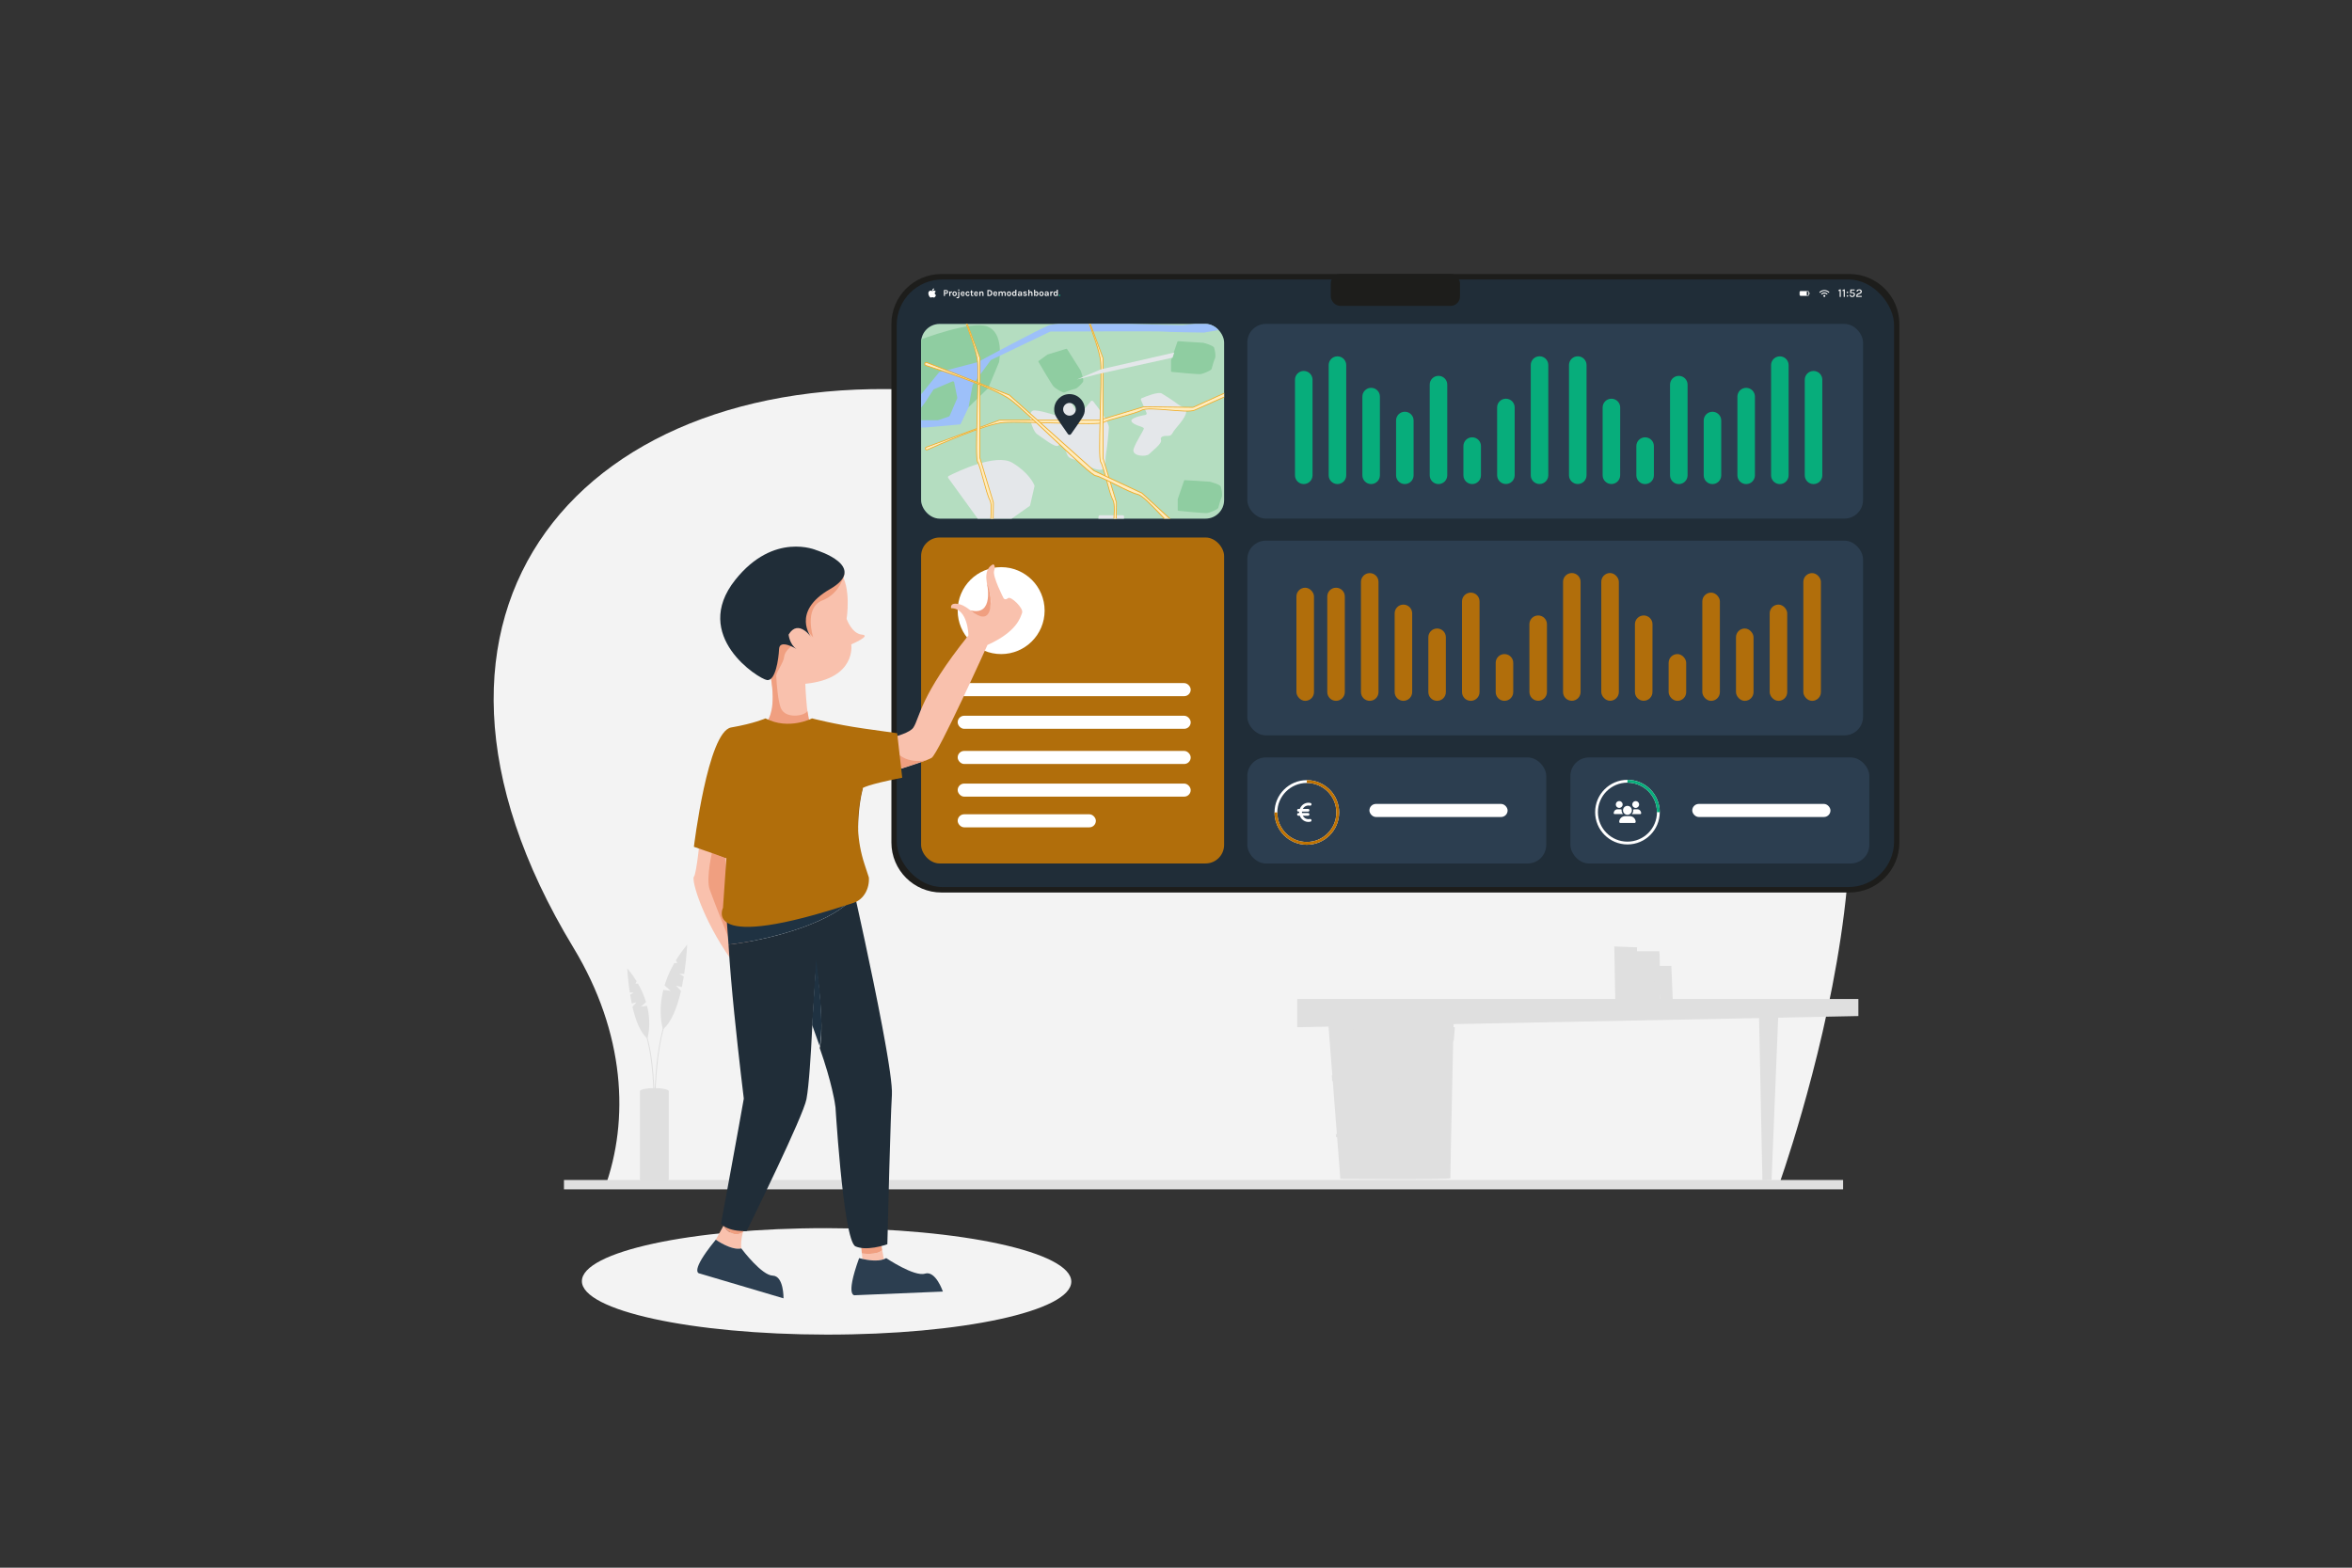 <?xml version="1.0" encoding="UTF-8"?>
<svg xmlns="http://www.w3.org/2000/svg" xmlns:xlink="http://www.w3.org/1999/xlink" id="Laag_1" data-name="Laag 1" viewBox="0 0 1200 800">
  <rect x="0" y="0" width="1200" height="800" fill="#333333" stroke="none"/>
  <defs>
    <style>
      .cls-1, .cls-2, .cls-3, .cls-4, .cls-5, .cls-6 {
        fill: none;
      }

      .cls-2 {
        stroke-width: .28px;
      }

      .cls-2, .cls-3 {
        stroke: #fff;
      }

      .cls-2, .cls-3, .cls-4, .cls-5, .cls-7, .cls-8 {
        stroke-miterlimit: 10;
      }

      .cls-9 {
        fill: #f3f3f3;
      }

      .cls-10 {
        fill: #f9c1ad;
      }

      .cls-11 {
        fill: #f5f5f5;
      }

      .cls-12 {
        fill: #fff;
      }

      .cls-13 {
        fill: #f09f80;
      }

      .cls-14 {
        fill: #e4e7ea;
      }

      .cls-15 {
        fill: #b4ddc0;
      }

      .cls-16 {
        fill: #9dc0f9;
      }

      .cls-17 {
        fill: #8fcda1;
      }

      .cls-18 {
        fill: #b16e0b;
      }

      .cls-19 {
        fill: #dfdfdf;
      }

      .cls-20 {
        fill: #1f3242;
      }

      .cls-21 {
        fill: #202d38;
      }

      .cls-22 {
        fill: #07ae7b;
      }

      .cls-23 {
        fill: #07ad7b;
      }

      .cls-24 {
        fill: #1d1d1b;
      }

      .cls-25 {
        fill: #89530b;
      }

      .cls-26 {
        fill: #2c3e50;
      }

      .cls-3, .cls-4, .cls-5 {
        stroke-width: 1.43px;
      }

      .cls-4 {
        stroke: #07ad7b;
      }

      .cls-5 {
        stroke: #c07200;
      }

      .cls-7 {
        stroke-width: .4px;
      }

      .cls-7, .cls-8 {
        fill: #ffecbe;
        stroke: #efad29;
      }

      .cls-8 {
        stroke-width: .45px;
      }

      .cls-6 {
        clip-path: url(#clippath);
      }
    </style>
    <clipPath id="clippath">
      <rect class="cls-1" x="469.95" y="165.31" width="154.59" height="99.35" rx="9.47" ry="9.47"></rect>
    </clipPath>
  </defs>
  <path class="cls-9" d="m308.58,606.11h598.54s87.9-242.67-7.51-293.52c-85.3-45.46-54.06-180.14-174.06-164.57-120,15.56-127.34,61.12-248.04,51.61-179.44-14.13-289.71,111.04-184.95,283.97,26.47,43.69,28.55,87.99,16.02,122.51Z"></path>
  <g>
    <path class="cls-24" d="m480.31,139.83h463.27c14.07,0,25.49,11.42,25.49,25.49v264.62c0,14.08-11.43,25.51-25.51,25.51h-463.25c-14.08,0-25.51-11.43-25.51-25.51V165.34c0-14.08,11.43-25.51,25.51-25.51Z"></path>
    <rect class="cls-21" x="457.5" y="142.62" width="508.87" height="310.04" rx="23.27" ry="23.27"></rect>
    <rect class="cls-18" x="469.95" y="274.29" width="154.59" height="166.34" rx="9.47" ry="9.47"></rect>
    <rect class="cls-24" x="678.98" y="139.83" width="65.92" height="16.26" rx="4.77" ry="4.77"></rect>
    <rect class="cls-12" x="488.61" y="399.86" width="118.89" height="6.67" rx="3.33" ry="3.33"></rect>
    <rect class="cls-12" x="488.61" y="383.2" width="118.89" height="6.67" rx="3.33" ry="3.33"></rect>
    <rect class="cls-12" x="488.61" y="365.25" width="118.89" height="6.67" rx="3.33" ry="3.33"></rect>
    <rect class="cls-12" x="488.61" y="348.59" width="118.89" height="6.67" rx="3.33" ry="3.33"></rect>
    <rect class="cls-12" x="488.61" y="415.53" width="70.51" height="6.67" rx="3.33" ry="3.33"></rect>
    <circle class="cls-12" cx="510.79" cy="311.6" r="22.18"></circle>
    <rect class="cls-26" x="636.38" y="165.29" width="314.15" height="99.35" rx="9.47" ry="9.47"></rect>
    <rect class="cls-26" x="469.95" y="165.31" width="154.59" height="99.35" rx="9.47" ry="9.47"></rect>
    <rect class="cls-26" x="636.38" y="386.53" width="152.52" height="54.1" rx="9.47" ry="9.47"></rect>
    <rect class="cls-26" x="801.22" y="386.53" width="152.52" height="54.1" rx="9.47" ry="9.47"></rect>
    <path class="cls-23" d="m804.99,247h-.01c-2.47,0-4.47-2-4.47-4.47v-56.24c0-2.47,2-4.47,4.47-4.47h.01c2.47,0,4.47,2,4.47,4.47v56.24c0,2.47-2,4.47-4.47,4.47Zm17.17-43.53h-.02c-2.47,0-4.47,2-4.47,4.47v34.59c0,2.47,2,4.47,4.47,4.47h0c2.47,0,4.47-2,4.47-4.47l.02-34.59c0-2.47-2-4.48-4.47-4.48Zm17.19,19.7h-.01c-2.47,0-4.47,2-4.47,4.47v14.92c0,2.47,2,4.47,4.47,4.47h.01c2.47,0,4.47-2,4.47-4.47v-14.92c0-2.47-2-4.47-4.47-4.47Zm17.19-31.36h-.01c-2.47,0-4.47,2-4.47,4.47v46.28c0,2.47,2,4.47,4.47,4.47h.01c2.47,0,4.47-2,4.47-4.47v-46.28c0-2.47-2-4.47-4.47-4.47Zm17.17,18.31h0c-2.47,0-4.47,2-4.47,4.47v27.97c0,2.47,2,4.47,4.47,4.47h0c2.47,0,4.47-2,4.47-4.47v-27.97c0-2.47-2-4.47-4.47-4.47Zm17.19-12.2h0c-2.47,0-4.47,2-4.47,4.47v40.17c0,2.47,2,4.47,4.47,4.47h0c2.47,0,4.47-2,4.47-4.47v-40.17c0-2.47-2-4.47-4.47-4.47Zm17.19-16.07h-.01c-2.47,0-4.47,2-4.47,4.47v56.24c0,2.47,2,4.47,4.47,4.47h.01c2.47,0,4.47-2,4.47-4.47v-56.24c0-2.47-2-4.47-4.47-4.47Zm17.19,7.46h-.01c-2.47,0-4.47,2-4.47,4.47v48.78c0,2.47,2,4.47,4.47,4.47h.01c2.47,0,4.47-2,4.47-4.47v-48.78c0-2.47-2-4.47-4.47-4.47Z"></path>
    <path class="cls-23" d="m781,242.52v-56.24c0-2.47,2-4.47,4.47-4.47h.01c2.47,0,4.47,2,4.47,4.47v56.24c0,2.47-2,4.47-4.47,4.47h-.01c-2.47,0-4.47-2-4.47-4.47Zm-17.17-34.59l.02,34.59c0,2.47,2,4.47,4.47,4.47h0c2.47,0,4.47-2,4.47-4.47v-34.59c0-2.47-2-4.47-4.47-4.47h-.02c-2.47,0-4.47,2-4.47,4.48Zm-17.19,19.7v14.92c0,2.47,2,4.47,4.47,4.47h.01c2.47,0,4.47-2,4.47-4.47v-14.92c0-2.47-2-4.47-4.47-4.47h-.01c-2.47,0-4.47,2-4.47,4.47Zm-17.19-31.36v46.28c0,2.47,2,4.47,4.47,4.47h.01c2.47,0,4.47-2,4.47-4.47v-46.28c0-2.47-2-4.47-4.47-4.47h-.01c-2.47,0-4.47,2-4.47,4.47Zm-17.17,18.31v27.97c0,2.47,2,4.47,4.47,4.47h0c2.47,0,4.47-2,4.47-4.47v-27.97c0-2.47-2-4.47-4.47-4.47h0c-2.47,0-4.47,2-4.47,4.47Zm-17.19-12.2v40.17c0,2.47,2,4.47,4.47,4.47h0c2.47,0,4.47-2,4.47-4.47v-40.17c0-2.47-2-4.47-4.47-4.47h0c-2.47,0-4.47,2-4.47,4.47Zm-17.19-16.07v56.24c0,2.47,2,4.47,4.47,4.47h.01c2.47,0,4.47-2,4.47-4.47v-56.24c0-2.47-2-4.47-4.47-4.47h-.01c-2.47,0-4.47,2-4.47,4.47Zm-17.19,7.46v48.78c0,2.47,2,4.47,4.47,4.47h.01c2.47,0,4.47-2,4.47-4.47v-48.78c0-2.47-2-4.47-4.47-4.47h-.01c-2.47,0-4.47,2-4.47,4.47Z"></path>
    <rect class="cls-26" x="636.38" y="275.91" width="314.15" height="99.35" rx="9.47" ry="9.47"></rect>
    <rect class="cls-18" x="816.98" y="292.42" width="8.96" height="65.19" rx="4.47" ry="4.47"></rect>
    <path class="cls-18" d="m838.64,314.08h-.02c-2.47,0-4.47,2-4.47,4.47v34.59c0,2.47,2,4.47,4.47,4.47h0c2.47,0,4.47-2,4.47-4.47l.02-34.59c0-2.47-2-4.48-4.47-4.48Z"></path>
    <rect class="cls-18" x="851.34" y="333.78" width="8.96" height="23.87" rx="4.47" ry="4.47"></rect>
    <rect class="cls-18" x="868.53" y="302.42" width="8.96" height="55.23" rx="4.47" ry="4.47"></rect>
    <rect class="cls-18" x="885.71" y="320.73" width="8.95" height="36.92" rx="4.47" ry="4.47"></rect>
    <rect class="cls-18" x="902.9" y="308.53" width="8.95" height="49.12" rx="4.47" ry="4.47"></rect>
    <rect class="cls-18" x="920.07" y="292.46" width="8.96" height="65.19" rx="4.47" ry="4.47"></rect>
    <rect class="cls-18" x="661.44" y="299.92" width="8.96" height="57.73" rx="4.47" ry="4.47"></rect>
    <path class="cls-18" d="m797.47,353.14v-56.24c0-2.47,2-4.47,4.47-4.47h.01c2.47,0,4.47,2,4.47,4.47v56.24c0,2.47-2,4.47-4.47,4.47h-.01c-2.47,0-4.47-2-4.47-4.47Zm-17.17-34.59l.02,34.59c0,2.47,2,4.47,4.47,4.47h0c2.47,0,4.47-2,4.47-4.47v-34.59c0-2.47-2-4.47-4.47-4.47h-.02c-2.47,0-4.47,2-4.47,4.48Zm-17.19,19.7v14.92c0,2.47,2,4.47,4.47,4.47h.01c2.47,0,4.47-2,4.47-4.47v-14.92c0-2.47-2-4.47-4.47-4.47h-.01c-2.47,0-4.47,2-4.47,4.47Zm-17.19-31.36v46.28c0,2.47,2,4.47,4.47,4.47h.01c2.47,0,4.47-2,4.47-4.47v-46.28c0-2.47-2-4.47-4.47-4.47h-.01c-2.47,0-4.47,2-4.47,4.47Zm-17.17,18.31v27.97c0,2.47,2,4.47,4.47,4.47h0c2.47,0,4.47-2,4.47-4.47v-27.97c0-2.47-2-4.47-4.47-4.47h0c-2.47,0-4.47,2-4.47,4.47Zm-17.19-12.2v40.17c0,2.47,2,4.47,4.47,4.47h0c2.47,0,4.47-2,4.47-4.47v-40.17c0-2.47-2-4.47-4.47-4.47h0c-2.47,0-4.47,2-4.47,4.47Zm-17.19-16.07v56.24c0,2.47,2,4.47,4.47,4.47h.01c2.47,0,4.47-2,4.47-4.47v-56.24c0-2.47-2-4.47-4.47-4.47h-.01c-2.47,0-4.47,2-4.47,4.47Zm-17.19,7.46v48.78c0,2.47,2,4.47,4.47,4.47h.01c2.47,0,4.47-2,4.47-4.47v-48.78c0-2.47-2-4.47-4.47-4.47h-.01c-2.47,0-4.47,2-4.47,4.47Z"></path>
    <circle class="cls-3" cx="666.75" cy="414.6" r="15.77"></circle>
    <circle class="cls-3" cx="830.33" cy="414.44" r="15.77"></circle>
    <path class="cls-5" d="m666.75,398.83c8.71,0,15.77,7.06,15.77,15.77s-7.06,15.77-15.77,15.77-15.77-7.06-15.77-15.77"></path>
    <path class="cls-4" d="m830.33,398.68c8.71,0,15.77,7.06,15.77,15.77"></path>
    <g>
      <g>
        <path class="cls-11" d="m938.74,147.69h.44v3.83h-.57v-3.16c-.1.06-.2.1-.31.13-.1.03-.21.05-.31.05v-.55c.13-.02.26-.05.38-.1.12-.05.24-.12.36-.21Z"></path>
        <path class="cls-11" d="m940.79,147.69h.44v3.83h-.57v-3.16c-.1.06-.2.1-.31.13-.1.03-.21.05-.31.05v-.55c.13-.02.26-.05.38-.1.12-.05.24-.12.36-.21Z"></path>
        <path class="cls-11" d="m942.14,149.21c0-.11.04-.21.12-.28.08-.08.17-.12.29-.12s.22.04.3.12c.08.08.12.17.12.28s-.04.2-.12.28c-.08.08-.18.11-.3.11s-.21-.04-.29-.11c-.08-.08-.12-.17-.12-.28Zm0,1.82c0-.11.04-.21.12-.28.08-.08.17-.12.29-.12s.22.04.3.12c.08.08.12.17.12.28s-.04.2-.12.28c-.08.08-.18.11-.3.11s-.21-.04-.29-.11c-.08-.08-.12-.17-.12-.28Z"></path>
        <path class="cls-11" d="m945.03,151.6c-.26,0-.49-.05-.69-.14-.2-.09-.37-.22-.49-.4-.12-.17-.18-.39-.19-.64h.58c0,.22.08.38.23.49.15.11.34.16.56.16.25,0,.45-.08.59-.23s.22-.35.22-.57c0-.45-.29-.67-.88-.67h-1.08l.17-1.9h2.19v.52h-1.73l.11-.18-.12,1.24-.06-.06c.1-.02.21-.04.33-.05.13,0,.24-.02.33-.02.4,0,.72.09.96.28.24.19.36.46.36.82,0,.25-.06.48-.17.68s-.28.36-.49.48c-.21.12-.46.18-.74.18Z"></path>
        <path class="cls-11" d="m947.1,151.52v-.6c0-.22.03-.4.1-.55.07-.15.17-.27.3-.37.13-.1.29-.19.47-.26l.77-.3c.18-.07.32-.17.41-.28s.13-.25.13-.42-.06-.32-.18-.43c-.12-.11-.29-.17-.52-.17s-.4.05-.54.15c-.14.1-.22.25-.24.44h-.63c.01-.24.08-.44.2-.6.12-.16.29-.28.49-.37.21-.08.45-.12.72-.12.25,0,.48.05.68.14.2.1.36.23.48.4s.18.37.18.59c0,.2-.04.37-.11.52-.07.15-.18.27-.32.38-.14.11-.31.2-.51.28l-.78.31c-.18.07-.31.15-.39.24s-.13.21-.13.35v.15h2.2v.52h-2.77Z"></path>
      </g>
      <g>
        <path class="cls-11" d="m481.57,151.04v-3.04h1.07c.34,0,.61.08.8.25.19.17.29.41.29.72s-.1.54-.29.71c-.19.17-.46.25-.8.25h-.52v1.11h-.56Zm.56-1.59h.52c.17,0,.3-.05.39-.14.09-.09.13-.21.13-.35s-.04-.26-.13-.35c-.09-.09-.22-.14-.39-.14h-.52v.97Z"></path>
        <path class="cls-11" d="m484.31,151.04v-2.28h.55v2.28h-.55Zm.42-1c0-.3.03-.54.1-.74.07-.2.16-.34.27-.43.11-.09.24-.14.38-.14.04,0,.07,0,.11,0,.03,0,.07.01.1.02v.55s-.09-.02-.14-.02-.09,0-.13,0c-.12,0-.22.03-.31.09s-.14.15-.19.26c-.04.11-.06.25-.06.42h-.14Z"></path>
        <path class="cls-11" d="m487.04,151.11c-.21,0-.4-.04-.56-.13-.17-.09-.3-.22-.4-.4-.1-.18-.15-.4-.15-.67s.05-.5.15-.67c.1-.18.23-.31.4-.4.17-.09.36-.13.56-.13s.39.04.56.13.3.22.4.4c.1.18.15.4.15.67s-.05.49-.15.67c-.1.18-.23.31-.4.4s-.35.13-.56.13Zm-.02-.48c.11,0,.21-.03.29-.08.09-.05.15-.13.2-.24.05-.11.07-.24.07-.4,0-.24-.05-.42-.14-.54-.09-.12-.22-.18-.39-.18-.11,0-.21.03-.3.08-.09.05-.15.13-.2.24-.05.11-.07.24-.07.4,0,.24.05.42.14.54.1.12.23.18.39.18Z"></path>
        <path class="cls-11" d="m488.66,152.22c-.12,0-.23-.01-.34-.04-.1-.03-.21-.06-.32-.11v-.48c.09.04.17.07.26.1.09.03.17.04.26.04.11,0,.2-.03.26-.1.06-.07.09-.18.09-.33v-2.54h.55v2.55c0,.32-.07.56-.2.7-.14.14-.32.21-.57.21Zm.49-3.87c-.1,0-.19-.03-.25-.09-.06-.06-.09-.14-.09-.24s.03-.18.09-.24c.06-.06.15-.09.25-.09s.19.03.25.09c.06.06.09.14.09.24s-.03.18-.09.24c-.06.06-.14.09-.25.09Z"></path>
        <path class="cls-11" d="m491.22,151.11c-.19,0-.37-.05-.53-.15-.16-.1-.29-.24-.39-.42-.1-.18-.15-.39-.15-.63s.05-.46.14-.64c.1-.18.22-.32.39-.41.16-.1.34-.14.53-.14.18,0,.34.04.47.11.13.07.24.17.32.3s.13.26.16.42c.03.16.03.32,0,.48h-1.58v-.3h1.19l-.11.07c0-.07,0-.15-.01-.22-.01-.08-.03-.14-.07-.21s-.08-.11-.14-.15-.14-.06-.23-.06c-.11,0-.21.03-.29.08s-.14.13-.18.23c-.04.1-.06.21-.06.33v.22c0,.13.02.24.06.34.04.1.1.18.17.23s.17.08.29.08c.11,0,.2-.02.27-.08.07-.05.12-.12.14-.23h.56c-.02.15-.08.28-.17.39-.09.11-.2.2-.34.26-.14.06-.29.09-.47.09Z"></path>
        <path class="cls-11" d="m493.71,151.11c-.19,0-.37-.05-.53-.15-.16-.1-.29-.24-.4-.42-.1-.18-.15-.39-.15-.64,0-.26.05-.48.15-.65.1-.18.23-.31.4-.41.16-.09.34-.14.53-.14.15,0,.28.02.39.07.11.05.21.11.29.19.08.08.14.17.19.27.05.1.07.2.09.3h-.56c-.02-.09-.07-.17-.14-.23-.07-.07-.16-.1-.26-.1-.09,0-.17.02-.25.07-.08.05-.14.12-.19.23-.05.1-.07.24-.07.4s.02.29.07.39c.05.1.11.18.19.23s.17.08.26.08c.14,0,.24-.03.31-.1s.1-.16.1-.27h.56c0,.16-.04.31-.11.44-.07.13-.18.24-.32.32-.14.08-.32.12-.52.12Z"></path>
        <path class="cls-11" d="m495.05,149.14v-.37h1.49v.37h-1.49Zm1.05,1.97c-.13,0-.26-.02-.37-.07-.11-.05-.2-.13-.27-.23-.07-.1-.1-.23-.1-.39v-2.24h.55v2.23c0,.19.09.28.27.28.05,0,.11,0,.16-.02.05-.01.12-.03.19-.06l.08.39c-.09.03-.17.06-.26.09-.08.02-.17.04-.26.04Z"></path>
        <path class="cls-11" d="m498.03,151.11c-.19,0-.37-.05-.53-.15-.16-.1-.29-.24-.39-.42-.1-.18-.15-.39-.15-.63s.05-.46.14-.64c.1-.18.22-.32.39-.41.16-.1.34-.14.53-.14.18,0,.34.04.47.11.13.07.24.17.32.3s.13.26.16.42c.03.16.03.32,0,.48h-1.58v-.3h1.19l-.11.07c0-.07,0-.15-.01-.22-.01-.08-.03-.14-.07-.21s-.08-.11-.14-.15-.14-.06-.23-.06c-.11,0-.21.03-.29.08s-.14.13-.18.23c-.04.1-.06.21-.06.33v.22c0,.13.02.24.06.34.04.1.1.18.17.23s.17.08.29.08c.11,0,.2-.02.27-.08.07-.05.12-.12.14-.23h.56c-.02.15-.08.28-.17.39-.09.11-.2.2-.34.26-.14.06-.29.09-.47.09Z"></path>
        <path class="cls-11" d="m499.67,151.04v-2.27h.48l.07.45v1.82h-.55Zm1.56,0v-1.33c0-.17-.04-.3-.12-.38-.08-.09-.19-.13-.32-.13-.11,0-.21.03-.29.09-.08.06-.15.15-.2.27-.05.12-.07.28-.07.46h-.18c0-.3.04-.54.11-.74.07-.2.18-.34.31-.44.13-.1.29-.15.47-.15s.34.04.47.13c.13.08.22.2.28.35.06.15.1.33.1.53v1.33h-.55Z"></path>
        <path class="cls-11" d="m503.77,148h.98c.31,0,.58.06.81.19.23.12.41.3.54.53s.19.5.19.81-.06.58-.19.8c-.13.23-.31.4-.54.53-.23.12-.5.19-.81.19h-.98v-3.04Zm.55.5v2.04h.43c.2,0,.37-.04.51-.13.14-.09.25-.21.33-.36s.12-.33.12-.52-.04-.37-.12-.53c-.08-.15-.19-.27-.33-.36-.14-.09-.31-.13-.51-.13h-.43Z"></path>
        <path class="cls-11" d="m507.84,151.11c-.19,0-.37-.05-.53-.15-.16-.1-.29-.24-.39-.42-.1-.18-.15-.39-.15-.63s.05-.46.14-.64c.1-.18.22-.32.39-.41.16-.1.34-.14.53-.14.18,0,.34.04.47.11.13.07.24.17.32.3s.13.26.16.42c.03.16.03.32,0,.48h-1.58v-.3h1.19l-.11.07c0-.07,0-.15-.01-.22-.01-.08-.03-.14-.07-.21s-.08-.11-.14-.15-.14-.06-.23-.06c-.11,0-.21.03-.29.08s-.14.13-.18.23c-.04.1-.06.21-.06.33v.22c0,.13.02.24.06.34.04.1.1.18.17.23s.17.08.29.08c.11,0,.2-.02.27-.08.07-.05.12-.12.14-.23h.56c-.02.15-.08.28-.17.39-.09.11-.2.2-.34.26-.14.06-.29.09-.47.09Z"></path>
        <path class="cls-11" d="m509.47,151.04v-2.27h.48l.06.39c.07-.15.17-.27.3-.34s.26-.11.42-.11c.19,0,.34.04.47.13.13.08.22.2.28.35.06.15.1.33.1.53v1.33h-.55v-1.33c0-.17-.04-.3-.12-.38-.08-.09-.19-.13-.32-.13-.11,0-.21.03-.29.09-.08.06-.15.15-.2.27-.05.12-.07.28-.07.46v1.02h-.55Zm3.09,0v-1.33c0-.17-.04-.3-.12-.38-.08-.09-.19-.13-.32-.13-.17,0-.3.07-.39.2s-.14.34-.14.61h-.23c0-.24.02-.44.07-.61.04-.17.11-.3.19-.4.08-.1.18-.18.29-.22.11-.05.23-.07.37-.07.19,0,.34.04.47.13.13.08.22.2.28.35s.1.33.1.53v1.33h-.56Z"></path>
        <path class="cls-11" d="m514.81,151.11c-.21,0-.4-.04-.56-.13-.17-.09-.3-.22-.4-.4-.1-.18-.15-.4-.15-.67s.05-.5.15-.67c.1-.18.23-.31.4-.4.17-.09.36-.13.56-.13s.39.04.56.13.3.22.4.4c.1.18.15.4.15.67s-.05.49-.15.67c-.1.18-.23.31-.4.4s-.35.13-.56.13Zm-.02-.48c.11,0,.21-.03.29-.08.09-.05.15-.13.2-.24.05-.11.07-.24.07-.4,0-.24-.05-.42-.14-.54-.09-.12-.22-.18-.39-.18-.11,0-.21.03-.3.08-.09.05-.15.13-.2.24-.05.11-.07.24-.07.4,0,.24.05.42.14.54.1.12.23.18.39.18Z"></path>
        <path class="cls-11" d="m517.41,151.11c-.19,0-.36-.05-.52-.15-.16-.1-.28-.24-.38-.42-.09-.18-.14-.39-.14-.64s.04-.45.13-.63c.09-.18.21-.32.36-.41.15-.1.32-.15.5-.15.17,0,.31.04.44.12.12.08.22.2.28.36.07.16.1.35.1.58h-.17c0-.12-.02-.22-.07-.3s-.11-.15-.19-.19-.16-.07-.26-.07c-.11,0-.21.03-.29.09-.08.06-.15.14-.2.24-.05.1-.07.23-.07.36s.02.27.07.38c.05.11.12.19.2.25.09.06.18.09.29.09.09,0,.17-.02.25-.07.08-.05.15-.11.2-.2s.08-.19.08-.3h.17c0,.24-.04.44-.11.6-.07.16-.17.28-.28.36-.12.08-.25.12-.39.12Zm.71-.07l-.1-.56v-2.65h.56v3.21h-.45Z"></path>
        <path class="cls-11" d="m520.15,151.11c-.2,0-.36-.03-.49-.1-.13-.07-.23-.16-.29-.27-.07-.11-.1-.23-.1-.36,0-.14.04-.26.11-.36.08-.1.18-.17.32-.22.14-.05.3-.07.49-.07.12,0,.24,0,.35.03.11.02.22.04.33.08v.32c-.09-.03-.18-.05-.28-.07s-.2-.02-.29-.02c-.13,0-.24.02-.32.07-.08.05-.13.13-.13.25,0,.08.03.16.1.22.07.06.18.09.33.09.11,0,.21-.02.29-.08.08-.05.14-.11.18-.19.04-.07.06-.15.06-.22h.13c0,.16-.03.31-.09.45-.06.14-.15.25-.27.33-.12.08-.27.12-.44.12Zm.75-.07l-.07-.55v-.91c0-.16-.03-.28-.1-.35-.06-.08-.17-.11-.33-.11-.09,0-.17.01-.23.04-.07.03-.12.06-.15.11s-.05.11-.05.18h-.6c0-.17.04-.31.12-.42.08-.11.2-.19.36-.24s.34-.08.56-.08c.2,0,.37.03.52.1.15.06.26.16.34.29.08.13.12.3.12.5v1.45h-.48Z"></path>
        <path class="cls-11" d="m523.04,151.11c-.22,0-.41-.03-.56-.09-.16-.06-.28-.15-.36-.26s-.13-.25-.13-.41h.51c0,.11.05.19.13.25.08.05.2.08.34.08.08,0,.15-.01.21-.04.06-.02.11-.06.14-.1.03-.04.05-.09.05-.14,0-.06-.02-.11-.07-.15-.05-.04-.12-.07-.22-.1l-.5-.18c-.18-.06-.31-.15-.41-.25-.1-.1-.14-.23-.14-.38,0-.19.09-.35.26-.46.17-.12.41-.18.7-.18s.52.06.67.19c.16.13.24.29.25.48h-.52c0-.07-.04-.13-.11-.18-.06-.04-.16-.07-.29-.07-.12,0-.21.02-.28.07-.07.05-.1.1-.1.17,0,.11.09.19.28.24l.54.2c.17.06.31.14.41.23.1.09.15.21.15.36,0,.12-.04.23-.12.34s-.19.19-.34.26c-.14.07-.31.1-.5.1Z"></path>
        <path class="cls-11" d="m524.66,151.04v-3.21h.55v3.21h-.55Zm1.56,0v-1.33c0-.17-.04-.3-.12-.38-.08-.09-.19-.13-.32-.13-.11,0-.21.03-.29.09-.08.06-.15.15-.2.27-.05.12-.07.28-.07.46h-.18c0-.3.04-.54.11-.74.07-.2.18-.34.31-.44.13-.1.29-.15.47-.15s.34.04.47.13c.13.08.22.2.28.35.06.15.1.33.1.53v1.33h-.55Z"></path>
        <path class="cls-11" d="m527.58,151.04v-3.21h.55v2.65l-.19.56h-.36Zm1.16.07c-.14,0-.27-.04-.39-.12-.12-.08-.21-.2-.28-.36s-.11-.36-.11-.6h.17c0,.11.03.21.08.3.05.09.12.15.2.2.08.05.17.07.25.07.11,0,.2-.03.29-.09.08-.06.15-.14.2-.25.05-.11.07-.23.07-.38s-.02-.26-.07-.36c-.05-.1-.12-.19-.2-.24s-.18-.09-.29-.09c-.09,0-.18.02-.26.07s-.14.11-.19.19-.07.18-.07.3h-.17c0-.23.03-.42.1-.58s.16-.28.28-.36c.12-.08.27-.12.44-.12.18,0,.35.05.5.15s.27.24.36.41c.09.18.13.39.13.63s-.05.46-.14.64c-.09.18-.22.32-.38.42s-.33.15-.52.15Z"></path>
        <path class="cls-11" d="m531.35,151.11c-.21,0-.4-.04-.56-.13-.17-.09-.3-.22-.4-.4-.1-.18-.15-.4-.15-.67s.05-.5.15-.67c.1-.18.23-.31.4-.4.17-.09.36-.13.56-.13s.39.04.56.13.3.22.4.4c.1.18.15.4.15.67s-.05.49-.15.67c-.1.18-.23.31-.4.4s-.35.13-.56.13Zm-.02-.48c.11,0,.21-.03.29-.08.09-.05.15-.13.2-.24.05-.11.07-.24.07-.4,0-.24-.05-.42-.14-.54-.09-.12-.22-.18-.39-.18-.11,0-.21.03-.3.08-.09.05-.15.13-.2.24-.05.11-.07.24-.07.4,0,.24.05.42.14.54.1.12.23.18.39.18Z"></path>
        <path class="cls-11" d="m533.81,151.11c-.2,0-.36-.03-.49-.1-.13-.07-.23-.16-.29-.27-.07-.11-.1-.23-.1-.36,0-.14.04-.26.11-.36.08-.1.18-.17.32-.22.14-.05.3-.07.49-.07.12,0,.24,0,.35.03.11.02.22.04.33.08v.32c-.09-.03-.18-.05-.28-.07s-.2-.02-.29-.02c-.13,0-.24.02-.32.07-.08.05-.13.13-.13.25,0,.08.03.16.1.22.07.06.18.09.33.09.11,0,.21-.02.29-.08.08-.05.14-.11.18-.19.04-.07.06-.15.06-.22h.13c0,.16-.03.31-.09.45-.06.14-.15.25-.27.33-.12.08-.27.12-.44.12Zm.75-.07l-.07-.55v-.91c0-.16-.03-.28-.1-.35-.06-.08-.17-.11-.33-.11-.09,0-.17.01-.23.04-.07.03-.12.06-.15.11s-.05.11-.05.18h-.6c0-.17.04-.31.12-.42.08-.11.2-.19.36-.24s.34-.08.56-.08c.2,0,.37.03.52.1.15.06.26.16.34.29.08.13.12.3.12.5v1.45h-.48Z"></path>
        <path class="cls-11" d="m535.85,151.04v-2.28h.55v2.28h-.55Zm.42-1c0-.3.03-.54.1-.74.07-.2.16-.34.27-.43.11-.09.24-.14.38-.14.04,0,.07,0,.11,0,.03,0,.07.01.1.02v.55s-.09-.02-.14-.02-.09,0-.13,0c-.12,0-.22.03-.31.09s-.14.15-.19.26c-.04.11-.06.25-.06.42h-.14Z"></path>
        <path class="cls-11" d="m538.53,151.11c-.19,0-.36-.05-.52-.15-.16-.1-.28-.24-.38-.42-.09-.18-.14-.39-.14-.64s.04-.45.13-.63c.09-.18.21-.32.36-.41.15-.1.32-.15.5-.15.17,0,.31.04.44.12.12.08.22.2.28.36.07.16.1.35.1.58h-.17c0-.12-.02-.22-.07-.3s-.11-.15-.19-.19-.16-.07-.26-.07c-.11,0-.21.03-.29.09-.08.06-.15.14-.2.24-.05.1-.07.23-.07.36s.02.27.07.38c.05.11.12.19.2.25.09.06.18.09.29.09.09,0,.17-.02.25-.07.08-.05.15-.11.2-.2s.08-.19.08-.3h.17c0,.24-.04.44-.11.6-.07.16-.17.28-.28.36-.12.08-.25.12-.39.12Zm.71-.07l-.1-.56v-2.65h.56v3.21h-.45Z"></path>
        <path class="cls-22" d="m540.24,150.72c0-.11.04-.2.11-.27s.16-.11.28-.11.21.04.28.11c.08.07.11.16.11.26s-.04.19-.11.26c-.07.07-.17.1-.28.1s-.2-.04-.28-.11-.11-.16-.11-.26Z"></path>
      </g>
      <rect class="cls-2" x="918.29" y="148.71" width="4.58" height="2.08" rx=".33" ry=".33"></rect>
      <rect class="cls-12" x="918.29" y="148.71" width="3.53" height="2.08" rx=".16" ry=".16"></rect>
      <rect class="cls-12" x="922.87" y="149.39" width=".37" height=".73" rx=".03" ry=".03"></rect>
      <path class="cls-12" d="m933.25,149.33c-.05.05-.12.08-.18.08-.06,0-.12-.02-.17-.07-.57-.54-1.31-.84-2.1-.84s-1.54.29-2.1.84c-.1.1-.26.09-.36,0s-.09-.26,0-.36c.66-.63,1.53-.98,2.45-.98s1.78.35,2.45.98c.1.09.1.26,0,.36Zm-.95.49c.1.09.11.25.02.36-.05.06-.12.09-.19.09-.06,0-.12-.02-.17-.06-.32-.28-.74-.44-1.17-.44s-.85.16-1.17.44c-.1.09-.26.08-.36-.02-.09-.1-.08-.26.02-.36.42-.37.95-.57,1.5-.57s1.09.21,1.5.57Zm-1,1.19c0,.28-.23.51-.5.51s-.5-.23-.5-.51.23-.5.5-.5.5.23.5.5Z"></path>
    </g>
    <path class="cls-12" d="m669.12,418.48c.09.38-.15.75-.52.84-.35.08-.7.12-1.04.12-1.24,0-2.44-.51-3.34-1.45-.48-.5-.83-1.08-1.06-1.7h-.67c-.39,0-.7-.31-.7-.7s.31-.7.7-.7h.37c-.02-.23-.02-.47,0-.7h-.37c-.39,0-.7-.31-.7-.7s.31-.7.7-.7h.67c.23-.62.58-1.2,1.06-1.7,1.15-1.2,2.79-1.7,4.39-1.33.38.09.61.46.52.84s-.46.61-.84.52c-1.11-.25-2.25.09-3.06.93-.21.22-.38.48-.53.74h2.69c.39,0,.68.31.68.7s-.29.7-.68.7h-3.12c-.02.23-.02.47,0,.7h3.12c.39,0,.68.31.68.68s-.29.72-.68.72h-2.69c.14.26.31.51.52.73.81.84,1.95,1.19,3.06.93.36-.09.75.15.84.52Z"></path>
    <path class="cls-12" d="m828.08,415.43h-4.37c-.21,0-.39-.18-.39-.41,0-1.13.86-2.04,1.93-2.04h1.35c.28,0,.54.05.78.18-.01.12-.04.23-.04.35,0,.74.28,1.4.73,1.93Zm-3.7-4.9c0-.97.78-1.75,1.75-1.75s1.75.78,1.75,1.75-.78,1.75-1.75,1.75-1.75-.78-1.75-1.75Zm10.15,8.87c0,.32-.28.58-.62.58h-7.16c-.34,0-.62-.26-.62-.58,0-1.61,1.39-2.92,3.11-2.92h2.18c1.72,0,3.11,1.31,3.11,2.92Zm-6.46-5.89c0-1.26,1-2.28,2.26-2.28s2.26,1.02,2.26,2.28-1,2.28-2.26,2.28-2.28-1.02-2.26-2.28Zm9.26,1.52c0,.23-.17.41-.39.41h-4.37c.45-.52.73-1.19.73-1.93,0-.12-.02-.23-.04-.35.24-.11.5-.18.78-.18h1.35c1.07,0,1.93.91,1.93,2.04Zm-4.55-4.49c0-.97.78-1.75,1.75-1.75s1.75.78,1.75,1.75-.78,1.75-1.75,1.75-1.75-.78-1.75-1.75Z"></path>
    <g class="cls-6">
      <g>
        <rect class="cls-15" x="469.95" y="164.29" width="156.78" height="101.34"></rect>
        <path class="cls-14" d="m560.49,263.58l-1.25,15.97c-.03.41.29.76.7.76h12.12c.38,0,.68-.29.7-.67l.75-15.97c.02-.4-.3-.74-.7-.74h-11.62c-.37,0-.67.28-.7.65Z"></path>
        <path class="cls-17" d="m466.8,174.92c-.04-.32.14-.63.44-.74,3.85-1.48,28.41-10.67,36.52-7.57,8.44,3.23,6.17,16.98,5.97,18.12,0,.05-.02.1-.04.14l-5.44,13.05c-.04.09-.09.17-.16.23l-9.76,9.47c-.1.1-.22.16-.36.19l-14.44,2.79c-.07.01-.15.02-.22,0l-7.6-.95c-.32-.04-.57-.29-.61-.61l-4.3-34.13Z"></path>
        <path class="cls-16" d="m498.7,184.84c.05-.01.11-.03.16-.06,1.68-.91,31.72-17.16,36.5-18.8,4.92-1.68,33.66-.84,33.66-.84l34.13.84s.06,0,.09,0l16.14-1.67c.08,0,.17-.03.24-.07l10.71-5.37c.32-.16.72-.05.91.25l3.76,5.97c.27.42.02.98-.47,1.07l-20.14,3.55s-.09.01-.13.01c-1.23-.02-19.66-.27-20.91-.52s-54.09-.02-57.33,0c-.1,0-.2.02-.3.07l-29.99,14.36c-.1.05-.19.12-.26.22l-9.12,12.35c-.06.09-.11.19-.13.29l-2.03,11.21c-.01.06-.03.12-.06.18l-3.93,8.32c-.11.23-.32.38-.57.4l-17.48,1.55s-.04,0-.06,0h-6.85c-.44,0-.77-.4-.69-.83l2.15-11.94c.02-.12.07-.23.15-.32l12.17-14.96c.09-.12.22-.2.37-.24l19.31-5.02Z"></path>
        <path class="cls-17" d="m488.4,202.9l-1.56-7.74c-.09-.44-.55-.68-.96-.51l-9.37,3.98c-.13.05-.24.15-.32.27l-4.06,6.27s-.02.03-.03.04l-6.18,8.09c-.35.46-.02,1.13.56,1.13h12.04c.08,0,.16-.01.23-.04l5.37-1.85c.19-.06.34-.2.42-.39l3.81-8.83c.06-.13.07-.28.04-.42Z"></path>
        <path class="cls-17" d="m534.49,180.9l9.55-2.92c.14-.04.31.03.4.17l6.82,10.77s.03.04.04.07c.18.45,1.93,5.01,1.22,5.94-.75.98-2.77,3.26-4.04,3.52-1.27.26-4.7,1.43-5.44,1.8-.73.37-4.45-1.95-5.44-2.94-.9-.9-6.72-10.86-7.77-12.66-.09-.16-.06-.35.07-.44l4.52-3.28s.05-.03.08-.04Z"></path>
        <path class="cls-17" d="m597.5,183.78l3.24-9.44c.05-.14.2-.23.37-.22l12.73.8s.05,0,.08.01c.47.12,5.19,1.38,5.52,2.5.35,1.18,1.02,4.16.48,5.34s-1.6,4.65-1.74,5.46-4.19,2.46-5.57,2.68c-1.25.2-12.74-.93-14.81-1.14-.18-.02-.32-.15-.32-.31v-5.58s0-.06.02-.09Z"></path>
        <path class="cls-17" d="m600.9,254.68l3.24-9.44c.05-.14.2-.23.37-.22l12.73.8s.05,0,.08.01c.47.12,5.19,1.38,5.52,2.5.35,1.18,1.02,4.16.48,5.34s-1.6,4.65-1.74,5.46-4.19,2.46-5.57,2.68c-1.25.2-12.74-.93-14.81-1.14-.18-.02-.32-.15-.32-.31v-5.58s0-.06.02-.09Z"></path>
        <path class="cls-14" d="m584.97,210.7l-2.84-6.58c-.15-.36,0-.77.37-.92,2.07-.88,8.52-3.46,10.24-2.4,2.05,1.26,5.21,3.22,7.89,5.24,2.68,2.02,5.52,2.18,4.26,5.49-1.26,3.31-5.59,7.38-6.54,9.27-.95,1.89-2.16,1.62-3.42,1.62s-3.2.43-2.57,2.17c.63,1.74-4.51,5.56-6.08,7.14s-9.15,1.1-7.89-2.68,5.21-9.47,5.21-10.41-5.36-1.58-6.31-3.63c-.76-1.66,4.95-2.9,7.18-3.32.44-.08.69-.55.51-.97Z"></path>
        <path class="cls-14" d="m551.05,211.35l5.56-6.64c.3-.36.83-.3,1.19.15,2.03,2.57,8.2,10.62,7.97,13.46-.27,3.4-.71,8.63-1.46,13.21-.75,4.59.58,8.65-3.64,8.2-4.22-.45-10.85-4.91-13.38-5.49-2.53-.57-2.87-2.39-3.54-4.17s-2.15-4.34-3.68-2.75-8.34-4.12-10.86-5.71c-2.52-1.59-6.01-12.45-1.28-12.19,4.72.26,12.89,3.54,13.91,3.16s-1.14-8.19.56-10.35c1.37-1.74,5.72,5.81,7.34,8.78.32.59.96.75,1.31.34Z"></path>
        <path class="cls-14" d="m483.79,243.92c-.25-.35-.14-.84.25-1.04,4.06-2.06,24.06-11.74,32.42-6.75,8.31,4.97,10.86,10.44,11.31,11.58.05.13.06.28.03.42l-2.22,9.68c-.04.17-.14.32-.28.42l-14.62,10.28c-.12.08-.26.13-.4.13h-8.22c-.23,0-.44-.11-.57-.29l-17.69-24.42Z"></path>
        <path class="cls-7" d="m472.13,228.89c0,.51.52.85.99.64,5.24-2.35,29.84-13.21,38.84-13.91,10.1-.79,48.59,1.58,50.96,0,2.37-1.58,15.93-4.26,19.56-6.31,3.63-2.05,23.19,1.74,26.98,0,3.32-1.52,16.14-7.13,19.21-8.48.36-.16.52-.59.35-.95l-.18-.37c-.17-.34-.58-.49-.92-.34l-19.11,8.64c-.09.04-.2.06-.3.06l-24.78-.31c-.07,0-.14,0-.21.03l-22.55,6.8c-.07.02-.13.03-.2.03h-50.73c-.08,0-.17.01-.24.04l-37.2,13.75c-.28.1-.46.36-.46.66h0Z"></path>
        <path class="cls-7" d="m484.43,144.98s13.57,29.73,14.36,39.83c.79,10.1-1.58,48.59,0,50.96,1.58,2.37,4.26,15.93,6.31,19.56s-1.74,23.19,0,26.98c1.74,3.79,8.77,19.88,8.77,19.88l1.64-.79-8.93-19.74c-.04-.09-.06-.2-.06-.3l.31-24.78c0-.07,0-.14-.03-.21l-6.8-22.55c-.02-.07-.03-.13-.03-.2v-50.73c0-.08-.01-.17-.04-.24l-13.92-37.66h-1.58Z"></path>
        <path class="cls-7" d="m547.22,144.98s13.57,29.73,14.36,39.83c.79,10.1-1.58,48.59,0,50.96s4.26,15.93,6.31,19.56-1.74,23.19,0,26.98c1.74,3.79,8.77,19.88,8.77,19.88l1.64-.79-8.93-19.74c-.04-.09-.06-.2-.06-.3l.31-24.78c0-.07,0-.14-.03-.21l-6.8-22.55c-.02-.07-.03-.13-.03-.2v-50.73c0-.08-.01-.17-.04-.24l-13.92-37.66h-1.58Z"></path>
        <path class="cls-8" d="m471.99,185.22c-.39.43-.2,1.12.35,1.29,6.22,1.98,35.3,11.42,43.46,17.64,9.15,6.98,39.99,38.15,43.19,38.61,3.2.46,16.73,8.46,21.36,9.47,4.63,1.01,18.34,19.04,22.86,20.44,3.97,1.23,19.08,6.18,22.71,7.37.43.14.89-.1,1.01-.54l.13-.45c.12-.42-.11-.85-.53-.98l-22.75-7.15c-.11-.04-.21-.09-.3-.17l-20.77-19.04c-.06-.05-.13-.1-.2-.13l-24.26-11.33c-.07-.03-.14-.08-.19-.13l-42.99-38.44c-.07-.06-.15-.11-.24-.15l-41.95-16.54c-.31-.12-.67-.04-.89.21h0Z"></path>
        <polygon class="cls-14" points="549.45 193.65 561.72 188.47 599.09 179.91 598.26 182.52 559.99 190.93 549.45 193.65"></polygon>
      </g>
    </g>
    <path class="cls-21" d="m553.46,208.91c0,3.15-1.1,4.02-7,12.58-.39.56-1.22.56-1.6,0-5.91-8.56-7-9.44-7-12.58,0-4.31,3.49-7.8,7.8-7.8s7.8,3.49,7.8,7.8Zm-4.55-.04c0-1.79-1.46-3.25-3.25-3.25s-3.25,1.46-3.25,3.25,1.46,3.25,3.25,3.25,3.25-1.46,3.25-3.25Z"></path>
    <rect class="cls-12" x="698.68" y="410.25" width="70.51" height="6.67" rx="3.33" ry="3.33"></rect>
    <rect class="cls-12" x="863.4" y="410.25" width="70.51" height="6.67" rx="3.33" ry="3.33"></rect>
    <path class="cls-12" d="m477.57,150.6c-.13.38-.56,1.24-1.07,1.25-.29,0-.47-.19-.8-.19s-.53.18-.79.19c-.5.02-.99-.93-1.12-1.31-.1-.29-.15-.58-.15-.85,0-.93.62-1.38,1.2-1.39.28,0,.64.21.8.21.15,0,.55-.25.92-.22.39.03.69.19.89.47-.35.21-.52.5-.52.89,0,.02-.04.64.65.96Zm-1.96-2.32c-.02-.29.08-.54.27-.75.17-.19.46-.35.71-.36,0,.11.03.42-.25.76-.21.24-.45.38-.73.36Z"></path>
  </g>
  <g>
    <g>
      <path class="cls-19" d="m677.48,519.4l6.36,82.18s56.27.51,56.15-.36c-.12-.87,1.74-83.96,1.74-83.96l-64.25,2.14Z"></path>
      <polyline class="cls-19" points="677.48 524.19 742.27 524.19 741.72 531.18 677.48 524.19"></polyline>
      <polygon class="cls-19" points="661.85 509.8 948.15 509.8 948.15 518.5 661.85 524.19 661.85 509.8"></polygon>
      <polygon class="cls-19" points="907.26 518.72 903.86 602.17 899.19 602.29 897.47 518.72 907.26 518.72"></polygon>
    </g>
    <path class="cls-19" d="m679.5,548.7c0,.07,61.22,3.29,61.22,3.29l-.08,2.64-60.94-2.96-.2-2.96Z"></path>
    <polygon class="cls-19" points="681.56 578.76 739.99 577.39 739.91 580.3 681.68 580.3 681.56 578.76"></polygon>
    <path class="cls-19" d="m716.39,539.02h-11.23c-.7,0-1.27-.57-1.27-1.27h0c0-.7.57-1.27,1.27-1.27h11.23c.7,0,1.27.57,1.27,1.27h0c0,.7-.57,1.27-1.27,1.27Z"></path>
    <path class="cls-19" d="m717.23,567.02h-11.23c-.7,0-1.27-.57-1.27-1.27h0c0-.7.57-1.27,1.27-1.27h11.23c.7,0,1.27.57,1.27,1.27h0c0,.7-.57,1.27-1.27,1.27Z"></path>
    <path class="cls-19" d="m717.23,595.74h-11.23c-.7,0-1.27-.57-1.27-1.27h0c0-.7.57-1.27,1.27-1.27h11.23c.7,0,1.27.57,1.27,1.27h0c0,.7-.57,1.27-1.27,1.27Z"></path>
  </g>
  <g>
    <g>
      <path class="cls-19" d="m341.2,556.83c0,.87-3.29,1.58-7.35,1.58s-7.35-.71-7.35-1.58,3.29-1.58,7.35-1.58,7.35.71,7.35,1.58Z"></path>
      <path class="cls-19" d="m341.2,601.75c0,.87-3.29,1.58-7.35,1.58s-7.35-.71-7.35-1.58,3.29-1.58,7.35-1.58,7.35.71,7.35,1.58Z"></path>
      <rect class="cls-19" x="326.49" y="556.83" width="14.71" height="44.92"></rect>
    </g>
    <path class="cls-19" d="m333.94,561.28h-.48c0-.23.15-22.25-4.86-35.77l.43-.27c5.06,13.66,4.91,35.81,4.91,36.04Z"></path>
    <path class="cls-19" d="m327.04,513.66l2.57-2.28c-.88-2.94-2.2-6.12-4.11-9.44h-1.27l.56-1.2c-1.32-2.15-2.88-4.36-4.75-6.6,0,0,.23,5.53,1.27,12.35h2.02l-1.85,1.11c.24,1.47.51,2.98.83,4.5l2.4-.59-2.04,2.22c1.53,6.64,3.91,13.15,7.61,16.21,0,0,2.3-6.79-.15-16.65l-3.09.37Z"></path>
    <path class="cls-19" d="m333.89,563.09c0-.27-.19-27,5.92-43.47l.43.27c-6.05,16.34-5.87,42.92-5.87,43.19h-.48Z"></path>
    <path class="cls-19" d="m342.16,505.61l-3.1-2.75c1.07-3.55,2.66-7.38,4.96-11.39h1.54l-.68-1.45c1.59-2.6,3.48-5.26,5.73-7.97,0,0-.28,6.68-1.53,14.91h-2.44l2.23,1.33c-.29,1.77-.62,3.59-1,5.43l-2.89-.71,2.46,2.68c-1.84,8.02-4.72,15.88-9.19,19.57,0,0-2.77-8.19.18-20.1l3.73.45Z"></path>
  </g>
  <polygon class="cls-19" points="846.03 492.9 852.72 492.9 853.61 514.29 847.14 514.29 846.03 492.9"></polygon>
  <g>
    <path class="cls-19" d="m833.88,485.43h12.7c.33,0,.46,28.96.46,28.96h-11.82l-1.34-28.96Z"></path>
    <path class="cls-19" d="m844.92,503.34c0,2.03-1.65,3.68-3.68,3.68s-3.68-1.65-3.68-3.68,1.31-3.42,3.34-3.42,4.01,1.39,4.01,3.42Z"></path>
  </g>
  <g>
    <polygon class="cls-19" points="824.19 514.7 823.63 482.98 835.22 483.43 835.22 514.4 824.19 514.7"></polygon>
    <path class="cls-19" d="m831.77,489.67c0,1.29-1.05,2.34-2.34,2.34s-2.34-1.05-2.34-2.34.85-2.33,2.14-2.33,2.54,1.04,2.54,2.33Z"></path>
  </g>
  <rect class="cls-19" x="287.74" y="602.15" width="652.62" height="4.77"></rect>
  <g>
    <ellipse class="cls-9" cx="421.73" cy="653.89" rx="27.16" ry="124.85" transform="translate(-232.6 1074.94) rotate(-89.94)"></ellipse>
    <path class="cls-10" d="m357.16,427.51s-1.75,18.22-3.12,19.88c-1.37,1.66,4.23,21.46,18.9,42.21,14.67,20.75,9.47-34.95,9.47-34.95l-6.78-25.56-18.46-1.58Z"></path>
    <path class="cls-13" d="m363.65,433.35s-3.64,14.52-1.58,20.51c2.06,6,12,30.61,12,30.61l-4.89-55.7-5.52,4.58Z"></path>
    <path class="cls-10" d="m388.87,370s10.18-.32,2.84-33.29c-7.34-32.98,31-52.62,36.92-44.81,5.92,7.81,3.31,23.9,3.31,23.9,0,0,2.6,7.57,7.81,8.05s-5.44,4.97-5.44,4.97c0,0,2.84,17.51-23.43,20.12,0,0,.72,22.01,4.15,26.98,3.42,4.97-26.16-5.92-26.16-5.92Z"></path>
    <g>
      <path class="cls-13" d="m399.2,301.92c-2.45,3.47,15.7,23.35,15.7,23.35,0,0-4.91-15.07,4.65-18.85,9.56-3.79,11.29-13.7,11.29-13.7,0,0-29.2,5.73-31.65,9.2Z"></path>
      <path class="cls-13" d="m398.34,361.24c-1.41-3.71-2.05-11.67-2.31-16.25-.12-1.9,3.81-6.87,4.05-9.79.24-2.92,3.66-5.39,3.66-5.39-1.15-4.76-20.31-.85-20.31-.85,0,0,5.36,7.56,9.09,12.34.14,1.02.34,2.24.61,3.68,3.08,16.57-1.26,22.25-1.26,22.25,0,0-2.52,1.74-.47,3,2.05,1.26,22.72,3.94,22.72,3.94l-2.2-11.38c-.94,2.51-11.3,4.41-13.57-1.56Z"></path>
    </g>
    <g>
      <path class="cls-10" d="m369.14,625.45s4.08,6.98,9.87,3.38h0c-.95,3.75-1.02,6.43-.79,8.26-5.1,1.2-13.03-4.46-13.03-4.46h0l4.78-8.68s.02.02.03.03l-.86,1.47Z"></path>
      <path class="cls-13" d="m379.02,628.83c-5.79,3.6-9.87-3.38-9.87-3.38l.86-1.47c2.66,2.27,6.87,2.9,9.58,3.05l-.57,1.79h0Z"></path>
      <path class="cls-26" d="m378.23,637.09h0s.02.03.05.07c.77,1.02,10.42,13.64,15.94,13.8,5.75.16,5.53,11.59,5.53,11.59l-42.73-12.66s-4.46.02,3.38-11.04c1.26-1.78,2.83-3.83,4.79-6.23h0s7.94,5.66,13.03,4.46Z"></path>
    </g>
    <g>
      <path class="cls-10" d="m450.1,637.87h0s.85,4.72.85,4.72c-3.37,1.25-8.38.42-10.95-.16l-.28-2.83v.04s7.89,1.12,10.38-1.77Z"></path>
      <path class="cls-13" d="m450.1,637.87c-2.49,2.89-10.38,1.77-10.38,1.77v-.04s-.28-2.78-.28-2.78l-.09-.87c3.76.27,7.84-.72,10.2-1.44l.52,3.2.03.16h0Z"></path>
      <path class="cls-26" d="m450.95,642.6c.43-.16.83-.35,1.2-.58,0,0,14.3,9.63,19.78,7.92,5.48-1.71,9.13,9.15,9.13,9.15l-44.61,1.86s-5.68,1.98,1.88-18.93c0,0,.64.19,1.66.42,2.57.58,7.58,1.41,10.95.16Z"></path>
    </g>
    <g>
      <path class="cls-21" d="m374.68,517.69c-1.25-12.45-2.41-25.42-2.98-35.65,0,0,20.67-1.97,41.59-10.23,12.84-5.07,18.89-10.13,21.65-13.29l1.51-.27s8.12,36.07,13.64,65.39c.54,2.84,1.05,5.62,1.52,8.3.04.23.08.46.12.68.16.91.32,1.8.47,2.68.12.69.24,1.38.35,2.05.13.77.26,1.53.38,2.28.21,1.26.4,2.47.58,3.65.19,1.27.37,2.48.54,3.64.75,5.37,1.14,9.53,1,11.79-.11,1.78-.23,4.33-.36,7.44-.01.37-.03.74-.04,1.13-.06,1.63-.13,3.38-.19,5.25-.24,6.96-.5,15.36-.73,23.71-.55,19.48-1,38.7-1,38.7,0,0-.76.28-1.98.63-2.36.68-6.44,1.63-10.2,1.37-1.45-.1-2.86-.38-4.09-.92-3.26-1.44-5.95-21.6-7.74-40.04-.89-9.21-1.56-17.98-1.97-23.79-.1-1.45-.19-2.71-.26-3.75-.06-.95-.11-1.7-.15-2.25-.04-.64-.06-.99-.06-.99,0,0-.11-1.02-.45-3-.03-.2-.07-.41-.11-.62-.08-.45-.17-.93-.28-1.46-.24-1.23-.56-2.67-.95-4.33-1.19-5.07-3.15-12.13-6.3-21.06l.04.1c2.7-12.33-1.83-41.99-1.83-41.99l-2.03,31.69s-.06,1.46-.18,3.8c-.39,7.81-1.39,25.52-2.73,32.56-.83,4.35-7.76,19.77-14.81,34.76-7.79,16.55-15.71,32.58-15.71,32.58,0,0-1.06.06-2.6-.02-2.71-.15-6.92-.74-9.58-2.89-.01,0-.02-.02-.03-.03-.31-.25-.6-.53-.87-.83,0,0,2.58-13.96,5.34-29.06,2.57-14.04,5.31-29.06,6.29-34.77,0,0-2.55-20.6-4.8-42.91Z"></path>
      <path class="cls-20" d="m382.09,469.66c21.52-10.77,42.3-9.32,53.18-11.52-.1.12-.21.25-.33.38-2.76,3.16-8.82,8.22-21.65,13.29-20.93,8.26-41.59,10.23-41.59,10.23h0s-1.07-14.42-1.07-14.42c4.84,1.82,11.46,2.03,11.46,2.03Z"></path>
    </g>
    <path class="cls-20" d="m414.35,523.04l2.03-33.45s4.53,31.31,1.83,44.31l-.04-.11-1.7-4.8-2.12-5.96Z"></path>
    <path class="cls-21" d="m416.56,280.77s27.02,8.28,6.88,19.88c-20.14,11.6-9.49,24.61-9.49,24.61,0,0-6.63-9.7-11.6-1.42,0,0,.47,4.97,4.02,7.34,0,0-8.64-5.33-8.88,0s-1.89,16.45-6.15,15.86-38.96-22.55-16.21-51.12c19.72-24.77,41.42-15.15,41.42-15.15Z"></path>
    <path class="cls-25" d="m370.62,437.92s-1.52-36.69-2.78-38.7-2.96,36.39-2.96,36.39l5.74,2.31Z"></path>
    <path class="cls-25" d="m440.26,402.17l-3.32,1.17c-1.45.43-2.98.57-4.49.42l-3.22-.33,8.59,20.13s-.17-11.47,2.44-21.39Z"></path>
    <g>
      <g>
        <path class="cls-10" d="m439.36,379.46s23.35-3.16,26.66-8.2c3.31-5.05,3.16-15.94,28.08-47.02,0,0-.16-13.88-8.84-13.88,0,0-.95-3.31,4.42-1.97,5.36,1.34,9.55,8.99,13.73,4.42,4.18-4.58.87-12.39.87-12.39,0,0-3.63-9.62,2.45-12.46,0,0,1.42.47.47,3.31-.95,2.84,4.89,14.12,4.89,14.12,0,0,.79,1.03,2.21-.16,1.42-1.18,8.05,5.13,7.18,7.49-.87,2.37-2.6,9.62-17.67,16.41,0,0-25.01,55.38-28.48,57.59-3.47,2.21-31.08,10.26-31.08,10.26l-4.89-17.51Z"></path>
        <path class="cls-13" d="m452.99,376.89s3.95,14.36,20.09,10.87l-27.97,9.21,5.28-19.49,2.59-.6Z"></path>
      </g>
      <path class="cls-13" d="m503.53,297.64s3.93,17.01-8.43,13.8c0,0,11.26,10.41,10.28-6.35,0,0-.44-4.5-1.85-7.44Z"></path>
    </g>
    <path class="cls-18" d="m370.62,437.92s-.84,11.59-1.75,25.32c0,0-11.87,23.55,66.72-2.56,5.22-1.73,8.09-7.4,7.71-12.89l-2.25-6.87c-3.79-11.57-4.35-23.95-1.62-35.81l.67-2.9s1.64-1.72,20.22-5.33l-2.58-22.71s-2.68-.35-17.13-2.41c-14.45-2.06-26.32-5.16-26.32-5.16,0,0-11.87,6.19-23.74,0,0,0-5.68,2.58-17.55,4.64-11.87,2.06-18.97,60.89-18.97,60.89l16.59,5.77Z"></path>
  </g>
</svg>
